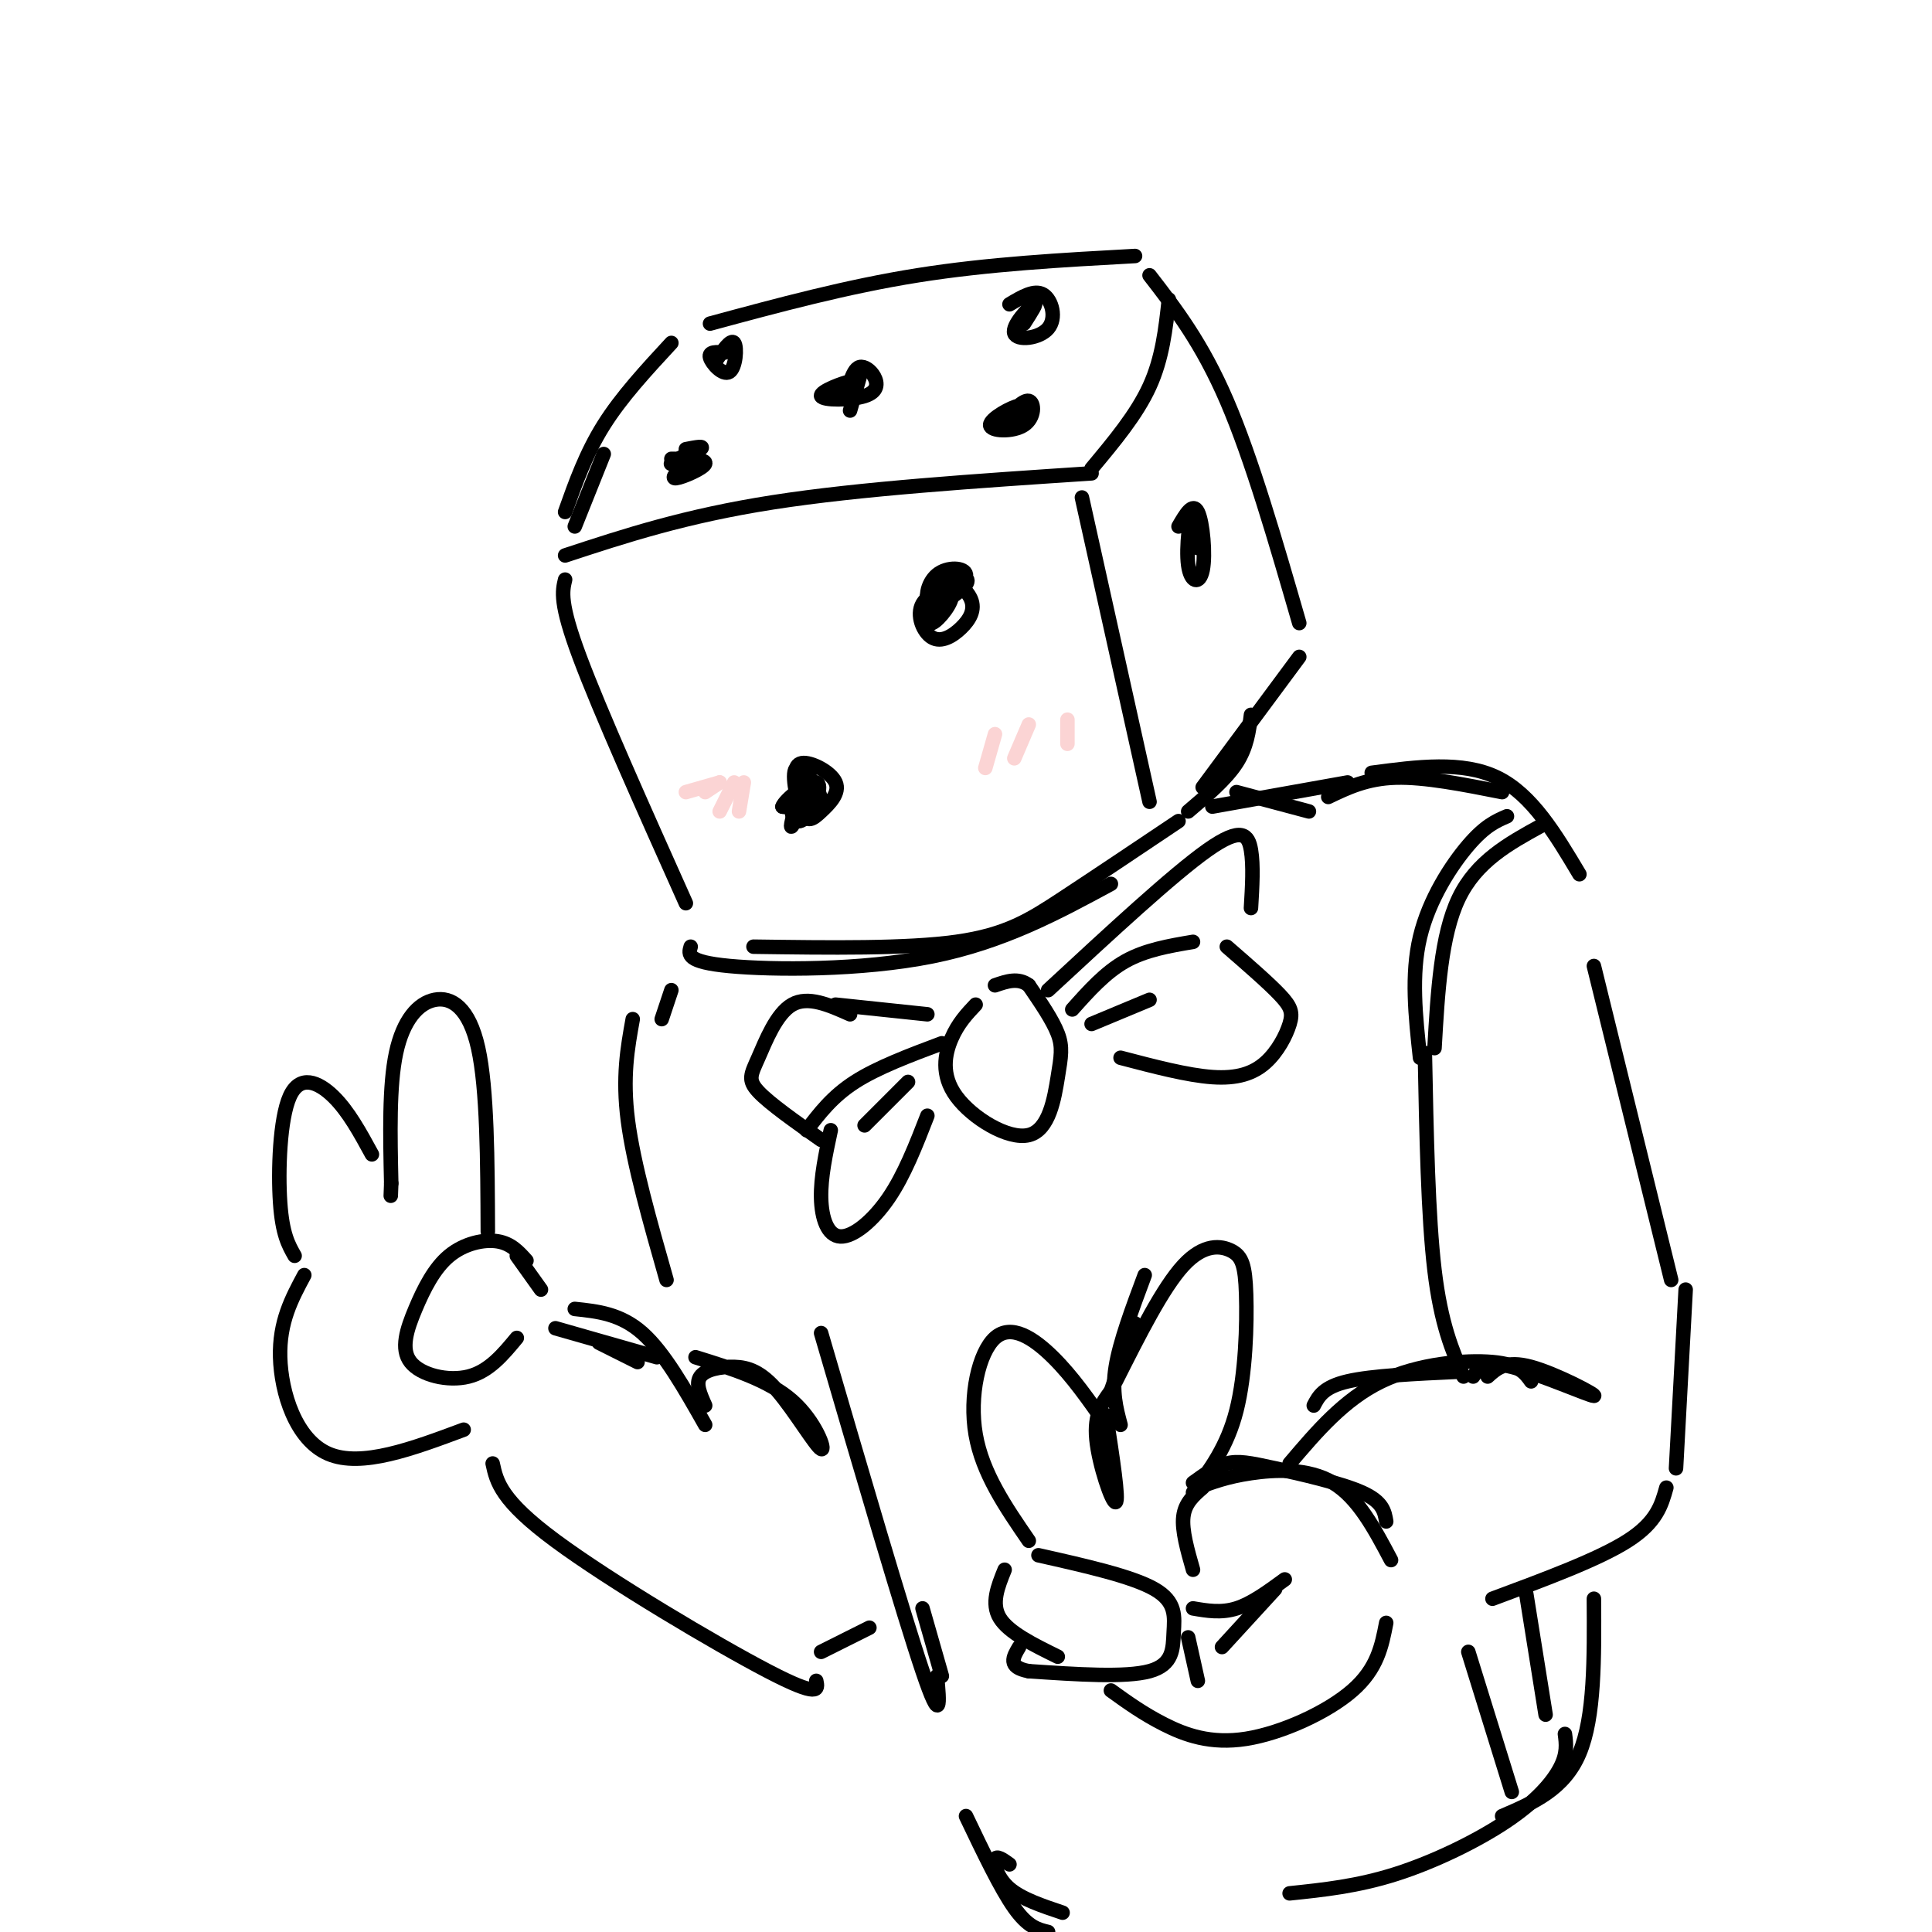 <svg viewBox='0 0 400 400' version='1.1' xmlns='http://www.w3.org/2000/svg' xmlns:xlink='http://www.w3.org/1999/xlink'><g fill='none' stroke='rgb(0,0,0)' stroke-width='3' stroke-linecap='round' stroke-linejoin='round'><path d='M117,115c12.417,-4.083 24.833,-8.167 43,-11c18.167,-2.833 42.083,-4.417 66,-6'/><path d='M226,97c4.667,-5.583 9.333,-11.167 12,-17c2.667,-5.833 3.333,-11.917 4,-18'/><path d='M235,53c-15.167,0.833 -30.333,1.667 -45,4c-14.667,2.333 -28.833,6.167 -43,10'/><path d='M139,71c-5.167,5.583 -10.333,11.167 -14,17c-3.667,5.833 -5.833,11.917 -8,18'/><path d='M125,94c0.000,0.000 -6.000,15.000 -6,15'/><path d='M224,103c0.000,0.000 14.000,63.000 14,63'/><path d='M117,120c-0.583,2.417 -1.167,4.833 3,16c4.167,11.167 13.083,31.083 22,51'/><path d='M143,196c-0.467,1.578 -0.933,3.156 8,4c8.933,0.844 27.267,0.956 42,-2c14.733,-2.956 25.867,-8.978 37,-15'/><path d='M244,170c-8.622,5.778 -17.244,11.556 -24,16c-6.756,4.444 -11.644,7.556 -22,9c-10.356,1.444 -26.178,1.222 -42,1'/><path d='M238,57c5.417,7.000 10.833,14.000 16,26c5.167,12.000 10.083,29.000 15,46'/><path d='M269,136c0.000,0.000 -20.000,27.000 -20,27'/><path d='M259,148c-0.417,3.333 -0.833,6.667 -3,10c-2.167,3.333 -6.083,6.667 -10,10'/><path d='M244,109c1.481,-2.551 2.962,-5.103 4,-3c1.038,2.103 1.635,8.859 1,12c-0.635,3.141 -2.500,2.667 -3,-1c-0.500,-3.667 0.365,-10.526 1,-11c0.635,-0.474 1.038,5.436 1,7c-0.038,1.564 -0.519,-1.218 -1,-4'/><path d='M209,63c2.598,-1.553 5.196,-3.107 7,-2c1.804,1.107 2.813,4.874 1,7c-1.813,2.126 -6.450,2.611 -7,1c-0.550,-1.611 2.986,-5.317 4,-6c1.014,-0.683 -0.493,1.659 -2,4'/><path d='M176,79c0.532,-1.381 1.065,-2.762 2,-3c0.935,-0.238 2.273,0.665 3,2c0.727,1.335 0.844,3.100 -2,4c-2.844,0.900 -8.650,0.935 -9,0c-0.350,-0.935 4.757,-2.838 6,-3c1.243,-0.162 -1.379,1.419 -4,3'/><path d='M148,75c1.667,-2.452 3.333,-4.905 4,-4c0.667,0.905 0.333,5.167 -1,6c-1.333,0.833 -3.667,-1.762 -4,-3c-0.333,-1.238 1.333,-1.119 3,-1'/><path d='M142,93c2.044,-0.400 4.089,-0.800 3,0c-1.089,0.800 -5.311,2.800 -6,3c-0.689,0.200 2.156,-1.400 5,-3'/><path d='M207,88c2.386,-2.641 4.772,-5.282 6,-5c1.228,0.282 1.298,3.488 -1,5c-2.298,1.512 -6.965,1.330 -7,0c-0.035,-1.330 4.561,-3.809 6,-4c1.439,-0.191 -0.281,1.904 -2,4'/><path d='M139,95c3.667,0.022 7.333,0.044 7,1c-0.333,0.956 -4.667,2.844 -6,3c-1.333,0.156 0.333,-1.422 2,-3'/><path d='M176,85c0.000,0.000 2.000,-7.000 2,-7'/><path d='M197,119c2.033,0.222 4.066,0.444 3,2c-1.066,1.556 -5.232,4.446 -7,4c-1.768,-0.446 -1.140,-4.227 1,-6c2.140,-1.773 5.790,-1.537 6,0c0.210,1.537 -3.020,4.375 -5,5c-1.980,0.625 -2.708,-0.964 -2,-2c0.708,-1.036 2.854,-1.518 5,-2'/><path d='M165,164c-0.435,-2.830 -0.869,-5.661 1,-6c1.869,-0.339 6.042,1.812 7,4c0.958,2.188 -1.299,4.412 -3,6c-1.701,1.588 -2.848,2.539 -4,0c-1.152,-2.539 -2.310,-8.568 -1,-9c1.310,-0.432 5.089,4.734 5,7c-0.089,2.266 -4.044,1.633 -8,1'/><path d='M162,167c0.411,-1.392 5.440,-5.373 7,-5c1.560,0.373 -0.349,5.100 -2,7c-1.651,1.900 -3.043,0.971 -3,-1c0.043,-1.971 1.522,-4.986 3,-8'/><path d='M192,128c0.568,-3.681 1.136,-7.363 3,-8c1.864,-0.637 5.023,1.770 6,4c0.977,2.230 -0.229,4.284 -2,6c-1.771,1.716 -4.107,3.095 -6,2c-1.893,-1.095 -3.342,-4.665 -2,-7c1.342,-2.335 5.477,-3.436 6,-2c0.523,1.436 -2.565,5.410 -4,6c-1.435,0.590 -1.218,-2.205 -1,-5'/><path d='M192,124c-0.167,-0.833 -0.083,-0.417 0,0'/><path d='M165,166c1.200,-1.733 2.400,-3.467 2,-2c-0.400,1.467 -2.400,6.133 -3,7c-0.600,0.867 0.200,-2.067 1,-5'/><path d='M176,210c-4.357,-1.940 -8.714,-3.881 -12,-2c-3.286,1.881 -5.500,7.583 -7,11c-1.500,3.417 -2.286,4.548 0,7c2.286,2.452 7.643,6.226 13,10'/><path d='M202,208c-1.818,1.925 -3.635,3.850 -5,7c-1.365,3.150 -2.277,7.526 1,12c3.277,4.474 10.744,9.044 15,8c4.256,-1.044 5.300,-7.704 6,-12c0.700,-4.296 1.057,-6.227 0,-9c-1.057,-2.773 -3.529,-6.386 -6,-10'/><path d='M213,204c-2.167,-1.667 -4.583,-0.833 -7,0'/><path d='M192,210c0.000,0.000 -19.000,-2.000 -19,-2'/><path d='M172,234c-1.048,4.875 -2.095,9.750 -2,14c0.095,4.250 1.333,7.875 4,8c2.667,0.125 6.762,-3.250 10,-8c3.238,-4.750 5.619,-10.875 8,-17'/><path d='M195,216c-6.667,2.500 -13.333,5.000 -18,8c-4.667,3.000 -7.333,6.500 -10,10'/><path d='M188,224c0.000,0.000 -9.000,9.000 -9,9'/><path d='M217,205c12.933,-11.978 25.867,-23.956 33,-29c7.133,-5.044 8.467,-3.156 9,0c0.533,3.156 0.267,7.578 0,12'/><path d='M254,196c4.329,3.759 8.657,7.518 11,10c2.343,2.482 2.700,3.686 2,6c-0.700,2.314 -2.458,5.738 -5,8c-2.542,2.262 -5.869,3.360 -11,3c-5.131,-0.360 -12.065,-2.180 -19,-4'/><path d='M222,209c3.417,-3.833 6.833,-7.667 11,-10c4.167,-2.333 9.083,-3.167 14,-4'/><path d='M226,212c0.000,0.000 12.000,-5.000 12,-5'/><path d='M256,164c0.000,0.000 15.000,4.000 15,4'/><path d='M251,167c0.000,0.000 28.000,-5.000 28,-5'/><path d='M284,160c9.417,-1.250 18.833,-2.500 26,1c7.167,3.500 12.083,11.750 17,20'/><path d='M311,164c-8.000,-1.583 -16.000,-3.167 -22,-3c-6.000,0.167 -10.000,2.083 -14,4'/><path d='M312,169c-2.267,0.978 -4.533,1.956 -8,6c-3.467,4.044 -8.133,11.156 -10,19c-1.867,7.844 -0.933,16.422 0,25'/><path d='M297,217c0.667,-11.667 1.333,-23.333 5,-31c3.667,-7.667 10.333,-11.333 17,-15'/><path d='M295,218c0.333,16.917 0.667,33.833 2,45c1.333,11.167 3.667,16.583 6,22'/><path d='M330,200c0.000,0.000 16.000,65.000 16,65'/><path d='M317,286c-1.244,-1.756 -2.489,-3.511 -8,-4c-5.511,-0.489 -15.289,0.289 -23,4c-7.711,3.711 -13.356,10.356 -19,17'/><path d='M272,291c1.000,-1.917 2.000,-3.833 7,-5c5.000,-1.167 14.000,-1.583 23,-2'/><path d='M248,308c3.022,-1.133 6.044,-2.267 11,-3c4.956,-0.733 11.844,-1.067 17,2c5.156,3.067 8.578,9.533 12,16'/><path d='M287,315c-0.333,-2.024 -0.667,-4.048 -5,-6c-4.333,-1.952 -12.667,-3.833 -18,-5c-5.333,-1.167 -7.667,-1.619 -10,-1c-2.333,0.619 -4.667,2.310 -7,4'/><path d='M247,309c3.544,-4.726 7.088,-9.451 9,-17c1.912,-7.549 2.193,-17.920 2,-24c-0.193,-6.080 -0.860,-7.868 -3,-9c-2.140,-1.132 -5.754,-1.609 -10,3c-4.246,4.609 -9.123,14.305 -14,24'/><path d='M237,264c-2.583,6.917 -5.167,13.833 -6,19c-0.833,5.167 0.083,8.583 1,12'/><path d='M229,295c-3.476,-5.000 -6.952,-10.000 -11,-14c-4.048,-4.000 -8.667,-7.000 -12,-4c-3.333,3.000 -5.381,12.000 -4,20c1.381,8.000 6.190,15.000 11,22'/><path d='M215,322c9.690,2.179 19.381,4.357 24,7c4.619,2.643 4.167,5.750 4,9c-0.167,3.250 -0.048,6.643 -5,8c-4.952,1.357 -14.976,0.679 -25,0'/><path d='M213,346c-4.500,-0.833 -3.250,-2.917 -2,-5'/><path d='M208,325c-1.417,3.500 -2.833,7.000 -1,10c1.833,3.000 6.917,5.500 12,8'/><path d='M230,350c3.339,2.405 6.679,4.810 11,7c4.321,2.190 9.625,4.167 17,3c7.375,-1.167 16.821,-5.476 22,-10c5.179,-4.524 6.089,-9.262 7,-14'/><path d='M249,308c-1.833,1.583 -3.667,3.167 -4,6c-0.333,2.833 0.833,6.917 2,11'/><path d='M247,333c2.917,0.500 5.833,1.000 9,0c3.167,-1.000 6.583,-3.500 10,-6'/><path d='M264,329c0.000,0.000 -11.000,12.000 -11,12'/><path d='M246,339c0.000,0.000 2.000,9.000 2,9'/><path d='M139,205c0.000,0.000 -2.000,6.000 -2,6'/><path d='M229,293c1.356,8.822 2.711,17.644 2,18c-0.711,0.356 -3.489,-7.756 -4,-13c-0.511,-5.244 1.244,-7.622 3,-10'/><path d='M230,288c1.333,-4.000 3.167,-9.000 5,-14'/><path d='M349,267c0.000,0.000 -2.000,37.000 -2,37'/><path d='M345,308c-1.000,3.583 -2.000,7.167 -8,11c-6.000,3.833 -17.000,7.917 -28,12'/><path d='M308,285c1.875,-1.714 3.750,-3.429 9,-2c5.250,1.429 13.875,6.000 13,6c-0.875,0.000 -11.250,-4.571 -17,-6c-5.750,-1.429 -6.875,0.286 -8,2'/><path d='M131,211c-1.083,6.000 -2.167,12.000 -1,21c1.167,9.000 4.583,21.000 8,33'/><path d='M132,282c0.000,0.000 -8.000,-4.000 -8,-4'/><path d='M119,271c4.750,0.500 9.500,1.000 14,5c4.500,4.000 8.750,11.500 13,19'/><path d='M136,281c0.000,0.000 -21.000,-6.000 -21,-6'/><path d='M112,267c0.000,0.000 -5.000,-7.000 -5,-7'/><path d='M109,261c-1.586,-1.776 -3.173,-3.552 -6,-4c-2.827,-0.448 -6.896,0.432 -10,3c-3.104,2.568 -5.244,6.822 -7,11c-1.756,4.178 -3.126,8.279 -1,11c2.126,2.721 7.750,4.063 12,3c4.250,-1.063 7.125,-4.532 10,-8'/><path d='M101,255c-0.060,-14.762 -0.119,-29.524 -2,-38c-1.881,-8.476 -5.583,-10.667 -9,-10c-3.417,0.667 -6.548,4.190 -8,11c-1.452,6.810 -1.226,16.905 -1,27'/><path d='M81,245c-0.167,4.500 -0.083,2.250 0,0'/><path d='M77,239c-2.440,-4.482 -4.881,-8.964 -8,-12c-3.119,-3.036 -6.917,-4.625 -9,0c-2.083,4.625 -2.452,15.464 -2,22c0.452,6.536 1.726,8.768 3,11'/><path d='M63,264c-2.600,4.844 -5.200,9.689 -5,17c0.200,7.311 3.200,17.089 10,20c6.800,2.911 17.400,-1.044 28,-5'/><path d='M102,303c0.822,3.800 1.644,7.600 13,16c11.356,8.400 33.244,21.400 44,27c10.756,5.600 10.378,3.800 10,2'/><path d='M170,342c0.000,0.000 10.000,-5.000 10,-5'/><path d='M144,281c7.558,2.350 15.116,4.699 20,9c4.884,4.301 7.093,10.553 6,10c-1.093,-0.553 -5.489,-7.911 -9,-12c-3.511,-4.089 -6.138,-4.909 -9,-5c-2.862,-0.091 -5.961,0.545 -7,2c-1.039,1.455 -0.020,3.727 1,6'/><path d='M170,276c8.500,29.083 17.000,58.167 21,70c4.000,11.833 3.500,6.417 3,1'/><path d='M191,333c0.000,0.000 4.000,14.000 4,14'/><path d='M304,342c0.000,0.000 9.000,29.000 9,29'/><path d='M316,330c0.000,0.000 4.000,25.000 4,25'/><path d='M330,331c0.083,12.250 0.167,24.500 -3,32c-3.167,7.500 -9.583,10.250 -16,13'/><path d='M324,359c0.268,2.018 0.536,4.036 -1,7c-1.536,2.964 -4.875,6.875 -11,11c-6.125,4.125 -15.036,8.464 -23,11c-7.964,2.536 -14.982,3.268 -22,4'/><path d='M200,376c3.583,7.500 7.167,15.000 10,19c2.833,4.000 4.917,4.500 7,5'/><path d='M209,386c-1.356,-0.978 -2.711,-1.956 -3,-1c-0.289,0.956 0.489,3.844 3,6c2.511,2.156 6.756,3.578 11,5'/></g>
<g fill='none' stroke='rgb(251,212,212)' stroke-width='3' stroke-linecap='round' stroke-linejoin='round'><path d='M206,152c0.000,0.000 -2.000,7.000 -2,7'/><path d='M213,150c0.000,0.000 -3.000,7.000 -3,7'/><path d='M221,149c0.000,0.000 0.000,5.000 0,5'/><path d='M154,162c0.000,0.000 -1.000,6.000 -1,6'/><path d='M152,162c0.000,0.000 -3.000,6.000 -3,6'/><path d='M149,162c0.000,0.000 -3.000,2.000 -3,2'/><path d='M149,162c0.000,0.000 -7.000,2.000 -7,2'/></g>
</svg>